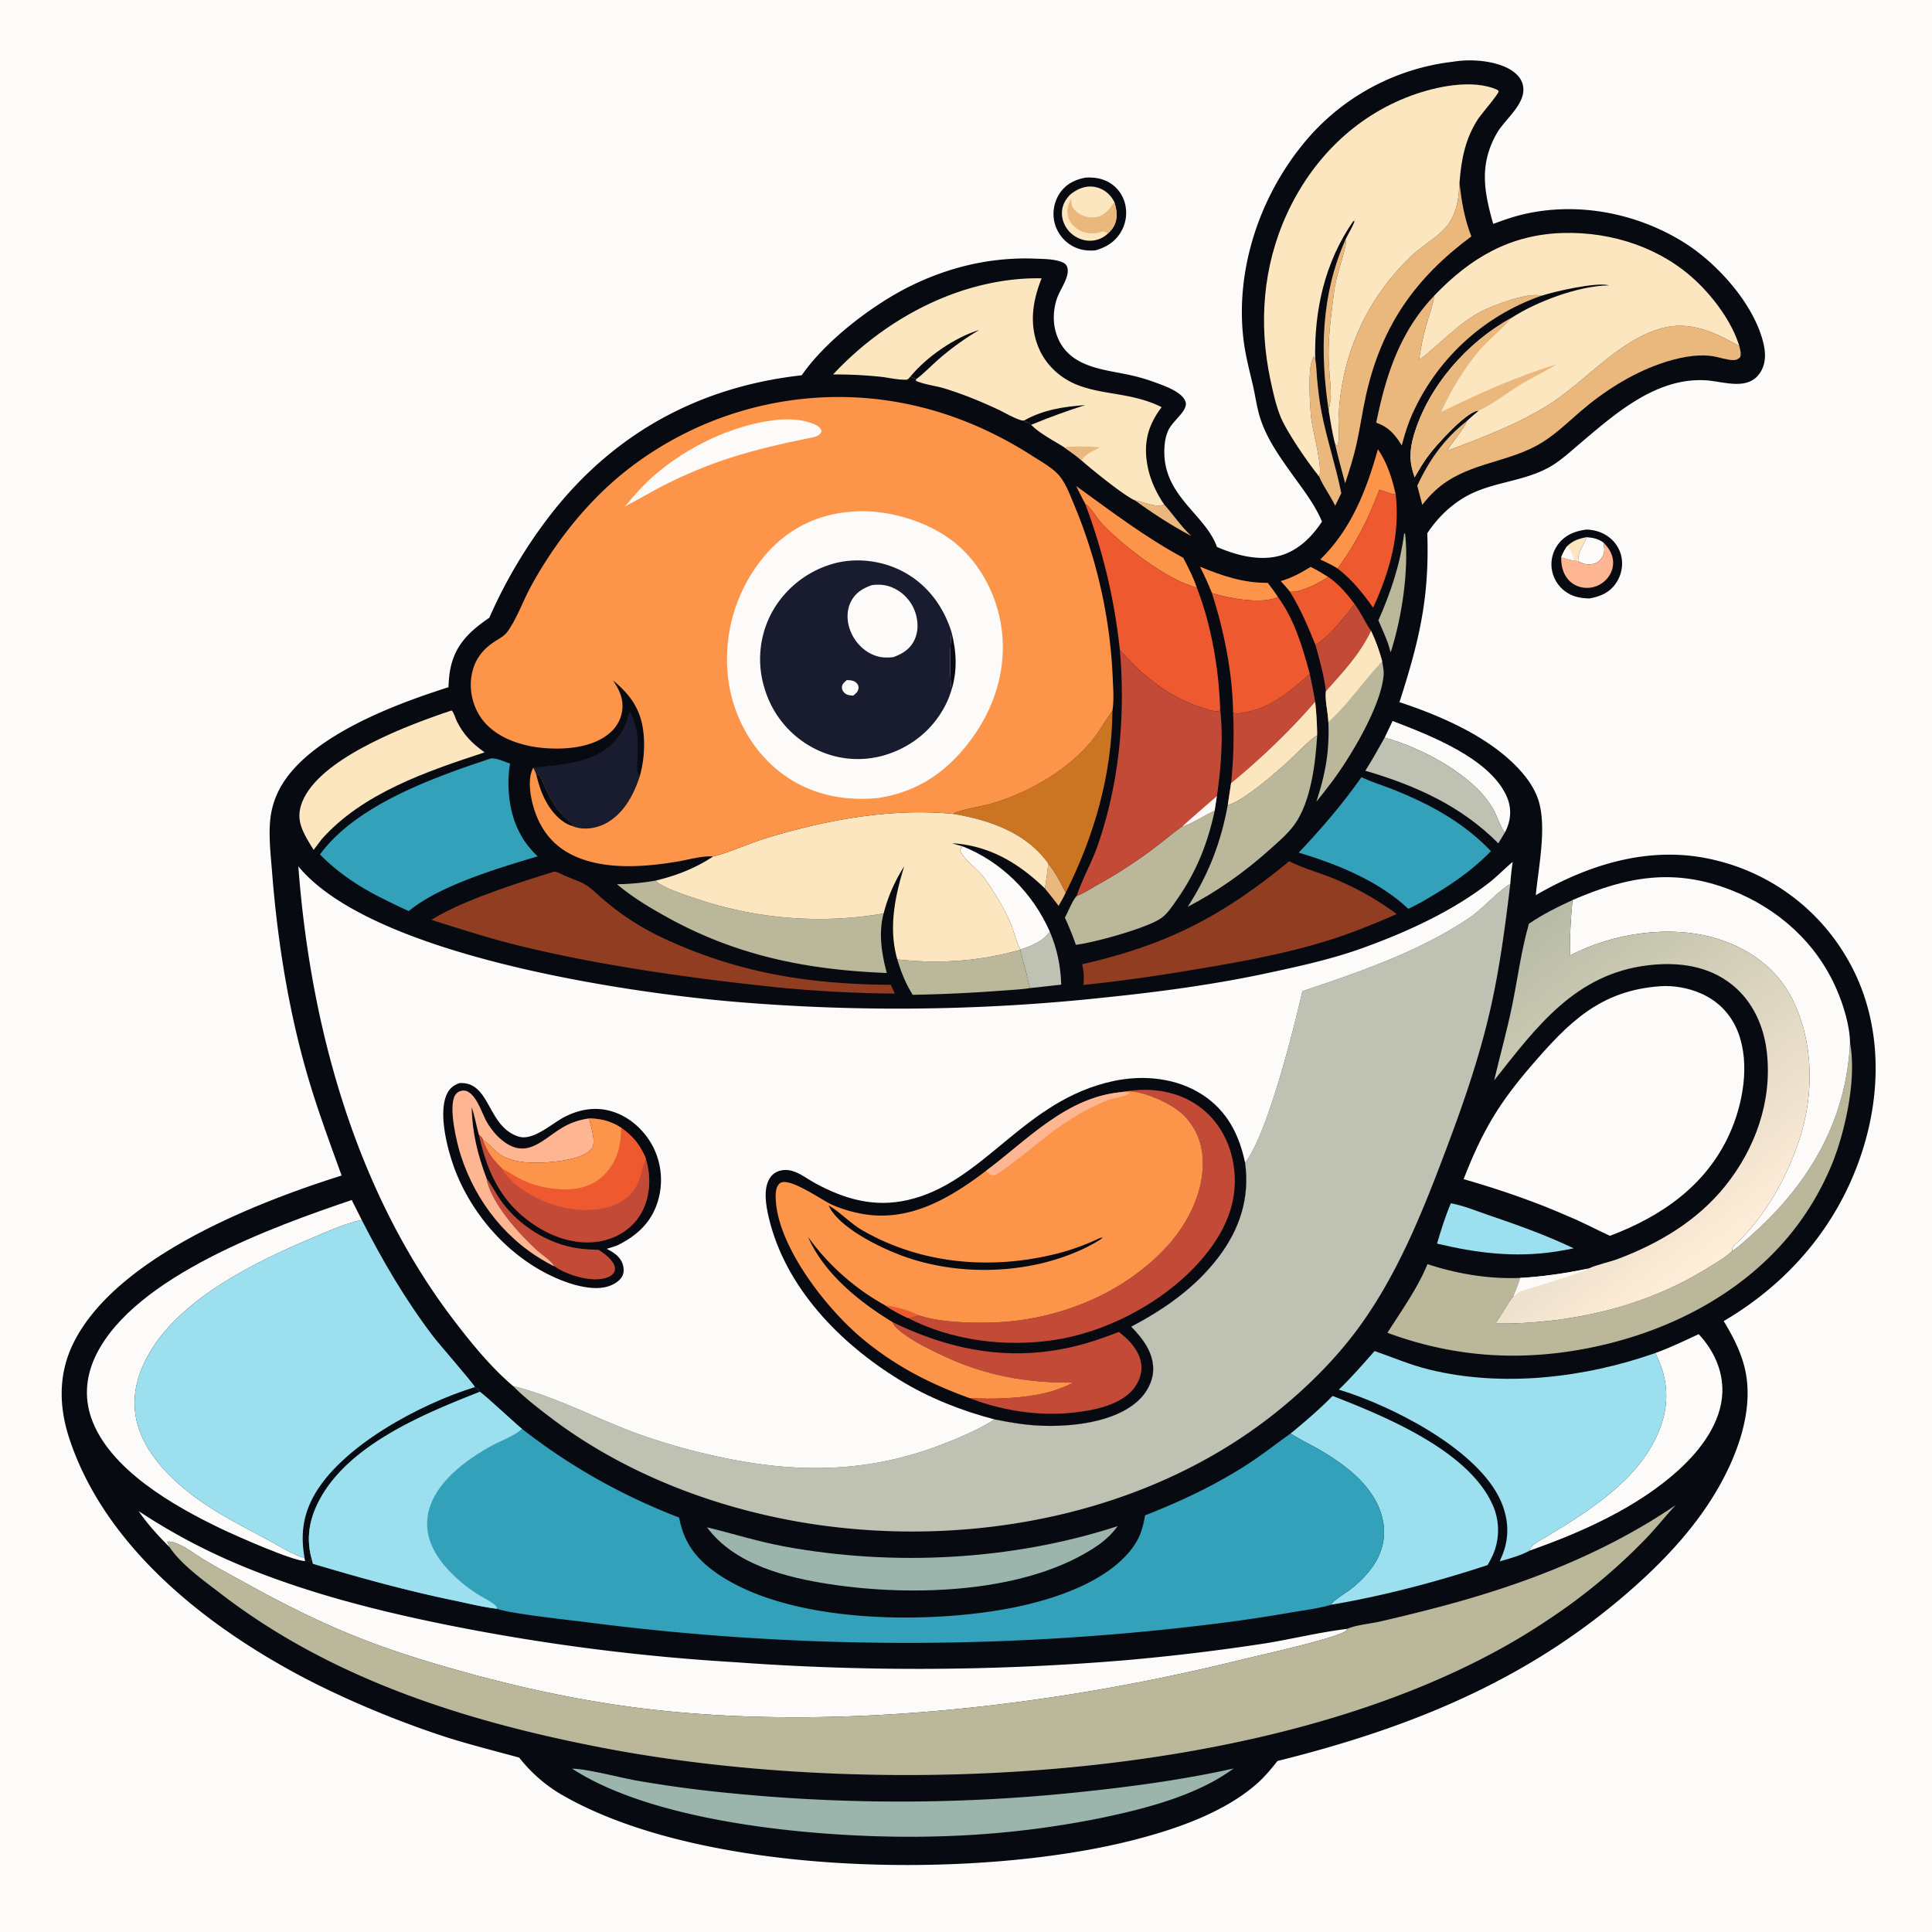 <svg version="1.1" xmlns="http://www.w3.org/2000/svg" style="display: block;" viewBox="0 0 2048 2048" width="1024" height="1024">
<defs>
	<linearGradient id="Gradient1" gradientUnits="userSpaceOnUse" x1="1580.03" y1="1011.44" x2="1823.01" y2="1333.26">
		<stop class="stop0" offset="0" stop-opacity="1" stop-color="rgb(183,187,165)"/>
		<stop class="stop1" offset="1" stop-opacity="1" stop-color="rgb(255,237,217)"/>
	</linearGradient>
</defs>
<path transform="translate(0,0)" fill="rgb(252,251,249)" d="M 0 0 L 2048 0 L 2048 2048 L 0 2048 L 0 0 z"/>
<path transform="translate(0,0)" fill="rgb(7,10,17)" d="M 1681.75 561.358 C 1689.66 561.614 1697.32 563.762 1703.89 568.22 C 1711.95 573.685 1717.47 581.995 1719.05 591.636 A 37.073 37.073 0 0 1 1712.49 618.943 C 1705.54 628.577 1696.1 632.319 1684.88 634.405 C 1675.75 634.154 1667.59 632.732 1659.94 627.411 A 35.829 35.829 0 0 1 1644.99 603.497 A 35.393 35.393 0 0 1 1651.88 576.697 C 1659.55 566.718 1669.76 562.99 1681.75 561.358 z"/>
<path transform="translate(0,0)" fill="rgb(252,230,191)" d="M 1661.32 578.887 C 1667.34 573.003 1673.83 570.9 1681.87 569.448 C 1678.62 579.54 1672.99 582.832 1672.86 594.802 L 1668.92 594.517 C 1664.17 593.437 1659.56 592.153 1654.91 590.75 C 1656.7 586.397 1658.55 582.704 1661.32 578.887 z"/>
<path transform="translate(0,0)" fill="rgb(252,251,249)" d="M 1661.32 578.887 C 1665.5 582.99 1667.02 589.091 1668.92 594.517 C 1664.17 593.437 1659.56 592.153 1654.91 590.75 C 1656.7 586.397 1658.55 582.704 1661.32 578.887 z"/>
<path transform="translate(0,0)" fill="rgb(252,251,249)" d="M 1681.87 569.448 C 1688.93 570.051 1693.65 570.949 1699.67 575.003 C 1700.77 581.268 1701.66 585.743 1697.9 591.379 C 1695.37 595.171 1691.87 597.43 1687.36 598.069 C 1681.81 598.853 1677.55 597.634 1672.86 594.802 C 1672.99 582.832 1678.62 579.54 1681.87 569.448 z"/>
<path transform="translate(0,0)" fill="rgb(254,181,145)" d="M 1699.67 575.003 C 1705.7 581.14 1710.19 588.262 1709.97 597.176 C 1709.78 604.636 1706.15 611.54 1700.54 616.367 A 27.966 27.966 0 0 1 1679.15 623.002 C 1672.12 622.223 1665.66 618.758 1661.37 613.115 C 1656.3 606.448 1654.87 598.922 1654.91 590.75 C 1659.56 592.153 1664.17 593.437 1668.92 594.517 L 1672.86 594.802 C 1677.55 597.634 1681.81 598.853 1687.36 598.069 C 1691.87 597.43 1695.37 595.171 1697.9 591.379 C 1701.66 585.743 1700.77 581.268 1699.67 575.003 z"/>
<path transform="translate(0,0)" fill="rgb(7,10,17)" d="M 1150.84 188.248 C 1158.94 187.864 1166.79 188.769 1174.1 192.535 A 36.111 36.111 0 0 1 1192.15 214.332 A 39.808 39.808 0 0 1 1188.68 245.095 C 1182.53 256.049 1173.17 261.879 1161.44 265.338 C 1152.47 266.266 1143.74 264.866 1135.88 260.259 A 39.228 39.228 0 0 1 1117.77 235.627 A 39.493 39.493 0 0 1 1123.12 205.225 C 1129.71 195.203 1139.39 190.366 1150.84 188.248 z"/>
<path transform="translate(0,0)" fill="rgb(252,230,191)" d="M 1134.66 206.09 C 1141.7 200.592 1149.52 196.893 1158.67 197.9 C 1166.58 198.77 1173.54 202.908 1178.26 209.263 C 1179.39 210.782 1180.3 212.361 1181.2 214.02 C 1183.8 222.356 1185.2 230.814 1181.12 239.001 C 1179.45 242.355 1177.2 244.979 1174.45 247.485 A 27.084 27.084 0 0 1 1156.98 255.143 C 1149.05 255.598 1141.11 252.529 1135.27 247.197 C 1129.48 241.91 1125.84 234.454 1125.7 226.573 C 1125.54 218.262 1129 211.88 1134.66 206.09 z"/>
<path transform="translate(0,0)" fill="rgb(234,184,125)" d="M 1168.7 245.42 C 1167.52 245.814 1166.34 246.195 1165.13 246.488 C 1157.12 248.429 1149 247.398 1142.09 242.811 C 1136.93 239.377 1132.85 234.078 1131.78 227.877 C 1130.77 222.012 1132.37 215.554 1135.71 210.704 C 1135.68 216.641 1135.64 218.929 1139.92 223.254 C 1144.52 227.902 1152.17 230.906 1158.75 230.46 C 1160.94 230.311 1163.15 229.83 1165.3 229.383 C 1172.95 225.871 1176.73 220.791 1181.2 214.02 C 1183.8 222.356 1185.2 230.814 1181.12 239.001 C 1179.45 242.355 1177.2 244.979 1174.45 247.485 C 1172.4 246.113 1171.14 245.723 1168.7 245.42 z"/>
<path transform="translate(0,0)" fill="rgb(7,10,17)" d="M 1540.64 65.39 C 1558.33 62.392 1582.42 64.038 1598.58 72.441 C 1605.4 75.984 1611.75 81.316 1613.97 88.944 C 1619.77 108.839 1595.33 125.839 1586.43 141.737 C 1567.91 174.818 1573.13 202.87 1582.84 237.358 C 1593.52 233.418 1604.12 229.652 1615.23 227.079 C 1672.88 213.731 1735.25 225.883 1785.13 257.049 C 1820.75 279.309 1860.27 323.268 1869.61 365.199 C 1871.93 375.644 1871.68 386.407 1865.49 395.532 C 1852.77 414.267 1827.45 404.565 1809.12 403.186 A 105.058 105.058 0 0 0 1780.8 405.172 C 1740.04 413.644 1705.67 444.084 1674.8 470.146 C 1664.87 478.528 1654.89 487.944 1643.63 494.489 C 1614.39 511.484 1579.26 510.443 1550.5 528.31 C 1535.23 537.796 1522.83 550.316 1512.99 565.3 C 1515.37 634.221 1504.25 679.628 1483.51 744.32 C 1529.42 759.483 1584.11 783.292 1615.3 821.159 C 1622.3 829.659 1628.26 839.405 1631.33 850.051 C 1639.47 878.3 1630.89 919.341 1627.99 948.922 C 1686.14 915.189 1752.33 895.175 1819.42 912.118 A 220.189 220.189 0 0 1 1957.58 1015.17 C 1991.35 1072.34 1995.41 1141.34 1978.65 1204.69 C 1956.4 1288.83 1901.77 1356.74 1827.17 1400.4 C 1836.59 1415.96 1844.97 1431.85 1849.35 1449.61 C 1860.4 1494.42 1840.94 1544.97 1818.02 1583 C 1793.95 1622.94 1761.07 1657.31 1726.02 1687.76 C 1616.8 1782.63 1493.08 1832.14 1354.19 1866.72 C 1347.28 1875.46 1340.24 1883.96 1331.8 1891.3 C 1296.74 1921.79 1246.33 1939.05 1201.81 1950.46 C 1035.3 1993.15 742.61 1989.51 593.042 1901.08 C 576.18 1890.74 562.656 1878.53 550.308 1863.12 C 524.585 1856.06 498.803 1849.61 473.345 1841.56 A 1029.38 1029.38 0 0 1 336.438 1785.78 C 228.04 1731.42 112.851 1644.67 73.451 1524.77 C 62.01 1489.95 61.807 1454.79 78.856 1421.68 C 125.085 1331.9 271.647 1274.58 362.154 1246.13 C 351.783 1217.47 341.306 1189.09 332.053 1160.03 C 307.973 1084.41 294.671 1003.94 288.444 924.915 C 287.018 906.827 284.635 886.683 286.515 868.605 A 88.351 88.351 0 0 1 296.163 836.649 C 325.449 781.086 418.149 746.675 475.398 728.48 C 475.667 722.258 476.073 716.075 477.216 709.943 C 482.08 683.844 497.674 669.165 518.698 654.858 A 518.513 518.513 0 0 1 586.86 541.429 C 654.056 457.268 743.362 409.674 849.864 397.809 C 875.29 360.927 925.512 322.649 965.432 303.046 C 1007.05 282.607 1051.69 272.281 1098.07 274.193 C 1106.76 274.552 1117 274.538 1125.23 277.617 C 1128.06 278.675 1130.24 280.088 1131.26 283.098 C 1134.5 292.615 1124.17 306.134 1120.89 315.092 C 1115.58 329.604 1115.58 346.433 1122.37 360.47 C 1136.19 389.01 1168.43 391.408 1195.85 397.151 A 203.041 203.041 0 0 1 1225.24 405.644 C 1234.56 409.069 1253.02 415.393 1256.66 425.668 C 1259.97 435.045 1243.35 445.534 1238.45 456.176 C 1235.01 463.649 1234.12 472.107 1234.23 480.267 C 1234.87 526.765 1278.21 546.098 1290.01 579.789 C 1309.1 588.05 1331.6 594.267 1352.49 590.071 C 1373.91 585.77 1389.69 570.538 1401.38 552.928 C 1393.43 533.786 1379.58 516.712 1367.66 499.866 C 1353.93 480.457 1340.43 461.186 1334.31 437.857 C 1331.72 428.01 1330.34 417.873 1328.01 407.96 C 1324.17 391.591 1319.95 375.573 1318.03 358.813 C 1309.68 286.21 1334.66 210.657 1380.19 154.097 A 240.454 240.454 0 0 1 1540.64 65.39 z"/>
<path transform="translate(0,0)" fill="rgb(234,184,125)" d="M 1203.1 530.45 C 1212 531.649 1225.78 538.842 1234.05 534.722 C 1244.01 545.792 1251.74 557.865 1262.81 568.139 C 1242.24 557.333 1221.91 544.124 1203.1 530.45 z"/>
<path transform="translate(0,0)" fill="rgb(234,184,125)" d="M 1111.21 915.396 C 1118.89 924.934 1124.34 935.29 1129.69 946.255 C 1127.51 951.082 1124.74 955.659 1122.15 960.274 C 1117.54 953.967 1112.6 947.932 1107.69 941.863 C 1109 933.052 1110.33 924.263 1111.21 915.396 z"/>
<path transform="translate(0,0)" fill="rgb(252,148,73)" d="M 1389.37 600.918 C 1395.78 604.141 1401.83 607.676 1407.89 611.521 C 1399.11 617.809 1377.99 628.606 1367.37 627.245 C 1364.35 623.285 1360.96 619.669 1357.6 615.994 C 1369.22 612.607 1379.1 607.234 1389.37 600.918 z"/>
<path transform="translate(0,0)" fill="rgb(234,184,125)" d="M 1426.3 253.891 C 1426.68 255.771 1426.95 257.34 1426.56 259.248 C 1423.08 276.391 1416.23 292.059 1414.08 309.784 C 1411.42 331.616 1408.16 354.382 1408.33 376.363 C 1408.45 391.103 1410.67 405.753 1410.77 420.465 C 1410.8 426.015 1408.57 431.182 1408.61 436.298 C 1399.06 373.777 1400.29 312.62 1426.3 253.891 z"/>
<path transform="translate(0,0)" fill="rgb(186,183,155)" d="M 1488.54 564.902 L 1489.59 566.491 C 1493.55 605.205 1486.02 654.631 1474.2 691.578 L 1471.31 681.897 C 1468.29 673.688 1464.58 665.665 1461.15 657.618 C 1474.54 627.322 1484.3 597.995 1488.54 564.902 z"/>
<path transform="translate(0,0)" fill="rgb(252,148,73)" d="M 1272.05 600.706 C 1295.57 610.403 1318.09 618.055 1343.9 617.833 C 1347.66 622.794 1351.39 627.715 1354.75 632.961 C 1337.44 640.892 1302.36 634.254 1284.7 628.684 C 1280.92 619.088 1276.63 609.934 1272.05 600.706 z"/>
<path transform="translate(0,0)" fill="rgb(191,193,179)" d="M 1112.85 987.571 C 1120.72 1006.28 1124.24 1023.49 1124.96 1043.77 L 1091.96 1047.42 C 1088.63 1033.81 1085.09 1020.36 1081.34 1006.86 L 1081.72 1006.43 C 1093.43 1002.72 1105.45 997.888 1112.85 987.571 z"/>
<path transform="translate(0,0)" fill="rgb(234,184,125)" d="M 1398.35 505.171 C 1402.58 496.987 1391.37 456.073 1390.01 444.014 C 1388.62 431.711 1385.62 386.698 1392.6 377.904 C 1393.39 378.978 1393.02 379.794 1392.95 381.09 L 1394.17 380.924 C 1395.58 387.487 1395.52 394.466 1396.13 401.154 C 1397.21 413.03 1398.56 424.868 1400.82 436.583 C 1406.45 465.679 1416.07 493.836 1421.83 522.807 L 1415.35 536.047 C 1410.35 525.635 1402.7 515.583 1398.35 505.171 z"/>
<path transform="translate(0,0)" fill="rgb(252,148,73)" d="M 1399.52 593.102 C 1432.33 561.13 1448.6 519.42 1460.65 476.152 C 1470.56 490.756 1475.73 507.133 1479.53 524.213 C 1473.51 523.359 1467.87 521.076 1462.16 519.064 C 1450.93 549.629 1437.17 576.335 1417.99 602.677 C 1412.07 598.904 1405.9 596.022 1399.52 593.102 z"/>
<path transform="translate(0,0)" fill="rgb(238,89,47)" d="M 1407.89 611.521 C 1419.35 619.374 1427.57 629.189 1435.9 640.208 C 1424.67 654.903 1410.29 674.058 1394.45 683.629 C 1386.41 663.875 1378.69 645.492 1367.37 627.245 C 1377.99 628.606 1399.11 617.809 1407.89 611.521 z"/>
<path transform="translate(0,0)" fill="rgb(194,74,55)" d="M 1435.9 640.208 C 1442.69 649.354 1447.01 659.602 1453.38 668.79 C 1441.54 693.687 1423.7 712.523 1405.51 732.83 C 1403.58 716.066 1398.83 699.879 1394.45 683.629 C 1410.29 674.058 1424.67 654.903 1435.9 640.208 z"/>
<path transform="translate(0,0)" fill="rgb(252,148,73)" d="M 1140.78 515.191 C 1178.16 542.168 1213.58 569.306 1254.31 591.282 C 1259.57 601.583 1265.05 611.85 1268.65 622.878 C 1237.42 615.074 1189.93 578.356 1167.79 554.722 C 1161.88 548.411 1157.42 538.843 1150.35 534.017 C 1146.96 527.839 1143.89 521.509 1140.78 515.191 z"/>
<path transform="translate(0,0)" fill="rgb(252,251,249)" d="M 1020.38 897.115 C 1061.94 913.67 1094.76 946.687 1112.85 987.571 C 1105.45 997.888 1093.43 1002.72 1081.72 1006.43 C 1077.65 999.622 1075.59 989.866 1072.73 982.33 C 1068.62 971.502 1062.89 960.979 1056.81 951.14 C 1052.04 943.421 1046.8 934.466 1040.89 927.612 C 1033.66 919.238 1023.45 912.258 1018.05 902.556 C 1017.9 899.507 1018.4 899.514 1020.38 897.115 z"/>
<path transform="translate(0,0)" fill="rgb(252,251,249)" d="M 1476.21 764.269 C 1515.33 779.319 1578.69 803.452 1596.98 843.819 C 1601.94 854.75 1602.1 866.261 1597.63 877.382 C 1596.91 879.178 1596.03 880.911 1595.13 882.623 C 1589.91 875.553 1587.28 865.433 1582.85 857.657 C 1562.17 821.294 1506.92 792.695 1467.81 781.851 L 1476.21 764.269 z"/>
<path transform="translate(0,0)" fill="rgb(238,89,47)" d="M 1462.16 519.064 C 1467.87 521.076 1473.51 523.359 1479.53 524.213 C 1484.34 566.761 1473.12 605.729 1455.6 644.174 C 1444.52 628.653 1433.23 614.426 1417.99 602.677 C 1437.17 576.335 1450.93 549.629 1462.16 519.064 z"/>
<path transform="translate(0,0)" fill="rgb(156,223,238)" d="M 1537.96 1275.55 C 1550.66 1277.74 1563.88 1283.25 1576.07 1287.41 C 1607.21 1298.04 1638.47 1309.05 1668.17 1323.28 C 1661.96 1324.68 1655.64 1325.63 1649.37 1326.7 C 1606.12 1333.38 1565.47 1328.33 1523.31 1318.28 C 1527.59 1303.77 1532.02 1289.49 1537.96 1275.55 z"/>
<path transform="translate(0,0)" fill="rgb(186,183,155)" d="M 951.154 1016.96 C 995.478 1022 1038.36 1018.99 1081.34 1006.86 C 1085.09 1020.36 1088.63 1033.81 1091.96 1047.42 C 1081.72 1049.02 1070.89 1049.42 1060.52 1050.24 A 1661.73 1661.73 0 0 1 967.502 1054.55 C 959.99 1042.5 955.219 1030.55 951.154 1016.96 z"/>
<path transform="translate(0,0)" fill="rgb(191,193,179)" d="M 1467.81 781.851 C 1506.92 792.695 1562.17 821.294 1582.85 857.657 C 1587.28 865.433 1589.91 875.553 1595.13 882.623 L 1588.27 893.968 C 1548.77 854.126 1500.26 832.551 1447.31 817.008 C 1454.58 805.532 1461.17 793.699 1467.81 781.851 z"/>
<path transform="translate(0,0)" fill="rgb(186,183,155)" d="M 1405.51 732.83 C 1423.7 712.523 1441.54 693.687 1453.38 668.79 C 1458.37 679.287 1462.14 689.832 1465.17 701.045 C 1465.9 705.76 1467.1 711.083 1466.69 715.844 C 1463.91 748.09 1433.15 799.731 1413.93 825.991 A 647.279 647.279 0 0 1 1395.32 849.91 C 1404.95 820.956 1409.46 796.106 1408.1 765.386 C 1407.76 754.863 1404.43 743.125 1405.51 732.83 z"/>
<path transform="translate(0,0)" fill="rgb(252,230,191)" d="M 1405.51 732.83 C 1423.7 712.523 1441.54 693.687 1453.38 668.79 C 1458.37 679.287 1462.14 689.832 1465.17 701.045 C 1445.54 721.614 1429.2 746.41 1408.1 765.386 C 1407.76 754.863 1404.43 743.125 1405.51 732.83 z"/>
<path transform="translate(0,0)" fill="rgb(234,184,125)" d="M 1504.23 381.685 C 1527.23 364.622 1545.22 342.775 1571.25 329.563 C 1583.56 323.312 1620.87 309.242 1633.95 313.553 A 234.128 234.128 0 0 0 1499.04 434.743 C 1493.29 446.816 1489.26 459.308 1485.97 472.24 C 1478.7 460.663 1472.23 452.751 1458.86 448.102 C 1469.09 397.615 1483.89 351.639 1520.42 313.35 C 1519 323.685 1514.87 334.234 1512 344.299 C 1508.47 356.675 1506.02 368.951 1504.23 381.685 z"/>
<path transform="translate(0,0)" fill="rgb(24,28,46)" d="M 667.193 754.252 C 682.826 778.481 672.417 812.724 676.424 819.879 C 676.904 820.735 677.748 821.327 678.41 822.051 C 672.168 841.943 661.294 862.582 642.199 872.791 C 632.414 878.022 619.461 880.094 608.787 876.397 C 608.08 876.152 607.369 875.911 606.686 875.605 C 607.157 874.738 606.914 875.347 606.884 873.648 C 594.001 863.075 586.201 853.101 579.358 837.959 C 577.128 833.024 575.25 827.558 572.445 822.957 C 571.147 820.827 570.726 821.296 568.425 820.743 C 567.527 818.322 566.442 816.052 565.305 813.739 C 596.84 809.988 632.866 809.568 654.516 782.181 C 661.124 773.823 664.841 764.601 667.193 754.252 z"/>
<path transform="translate(0,0)" fill="rgb(194,74,55)" d="M 1388.46 714.473 C 1390.42 724.265 1392.54 734.054 1394.12 743.916 A 350.412 350.412 0 0 1 1396.25 779.309 C 1385.41 786.846 1375.85 797.565 1366.1 806.517 C 1353.4 818.18 1316.88 850.204 1301.47 853.273 L 1304.97 830.217 C 1307.65 805.052 1308.22 780.327 1307.14 755.059 C 1308.13 755.659 1308.19 755.785 1309.5 756.075 C 1312.5 756.737 1317.46 755.532 1320.54 754.977 C 1347.71 750.092 1368.42 731.982 1388.46 714.473 z"/>
<path transform="translate(0,0)" fill="rgb(252,230,191)" d="M 1394.12 743.916 A 350.412 350.412 0 0 1 1396.25 779.309 C 1385.41 786.846 1375.85 797.565 1366.1 806.517 C 1353.4 818.18 1316.88 850.204 1301.47 853.273 L 1304.97 830.217 C 1335.25 805.671 1368.87 773.388 1394.12 743.916 z"/>
<path transform="translate(0,0)" fill="rgb(234,184,125)" d="M 1547.15 193.432 C 1549.08 212.979 1552.5 232.189 1559.69 250.582 C 1500.16 294.85 1464.73 345.072 1448.18 418.305 C 1444.27 435.584 1441.86 453.168 1438.05 470.456 C 1434.92 484.61 1430.49 498.513 1425.93 512.258 C 1422.12 498.062 1418.17 483.882 1414.95 469.541 L 1417.1 472.542 L 1418.1 471.653 C 1420.4 463.34 1418.54 451.711 1418.92 442.884 C 1421.74 376.907 1447.69 318.111 1495.22 272.19 C 1505.45 262.312 1517.94 255.123 1528.33 245.475 C 1543.37 231.495 1546.42 212.957 1547.15 193.432 z"/>
<path transform="translate(0,0)" fill="rgb(186,183,155)" d="M 1301.47 853.273 C 1316.88 850.204 1353.4 818.18 1366.1 806.517 C 1375.85 797.565 1385.41 786.846 1396.25 779.309 C 1394.59 808.568 1389.65 850.266 1371.96 874.416 C 1364.52 884.575 1353.85 893.476 1344.48 901.86 C 1319.1 924.568 1289.3 945.619 1259.03 961.215 C 1280.92 927.458 1294.37 892.874 1301.47 853.273 z"/>
<path transform="translate(0,0)" fill="rgb(238,89,47)" d="M 1284.7 628.684 C 1302.36 634.254 1337.44 640.892 1354.75 632.961 C 1372.28 656.776 1380.84 686.249 1388.46 714.473 C 1368.42 731.982 1347.71 750.092 1320.54 754.977 C 1317.46 755.532 1312.5 756.737 1309.5 756.075 C 1308.19 755.785 1308.13 755.659 1307.14 755.059 C 1306.5 712.979 1297.49 668.676 1284.7 628.684 z"/>
<path transform="translate(0,0)" fill="rgb(186,183,155)" d="M 1253.44 875.892 C 1260.56 874.837 1278.77 862.987 1287.58 859.507 C 1280.09 894.632 1267.99 924.574 1247.27 954.105 C 1242.5 960.913 1236.93 969.47 1229.8 974.023 C 1213.55 984.396 1160.47 999.091 1140.47 1001.55 C 1137.03 991.696 1133.21 982.223 1128.81 972.758 C 1132.17 966.688 1136.97 954.344 1141.24 949.843 C 1148.74 946.949 1156.2 942.033 1163.23 938.052 A 509.315 509.315 0 0 0 1223.22 899.116 C 1233.41 891.555 1243.05 883.149 1253.44 875.892 z"/>
<path transform="translate(0,0)" fill="rgb(203,117,34)" d="M 1010.03 862.71 C 1017.12 858.493 1042.68 854.373 1052.79 851.317 C 1091.39 839.651 1132.48 816.038 1158.04 784.343 C 1165.85 774.659 1171.8 763.547 1179.21 753.547 C 1178.68 821.233 1159.98 886.1 1129.69 946.255 C 1124.34 935.29 1118.89 924.934 1111.21 915.396 C 1111.05 915.171 1110.89 914.943 1110.73 914.719 C 1086.96 882.115 1048.14 869.094 1010.03 862.71 z"/>
<path transform="translate(0,0)" fill="rgb(252,230,191)" d="M 478.714 753.131 C 481.278 755.432 482.61 761.178 484.205 764.425 C 491.291 778.853 500.72 788.338 513.738 797.522 C 453.183 817.427 384.221 840.665 340.813 889.831 L 332.465 900.924 C 327.65 893.202 322.315 884.782 319.336 876.167 C 315.654 865.515 317.35 855.704 322.325 845.759 C 344.395 801.638 433.032 768.27 478.714 753.131 z"/>
<path transform="translate(0,0)" fill="rgb(252,251,249)" d="M 1800.66 1414.24 C 1816.46 1431.14 1826.57 1452.7 1825.76 1476.13 C 1824.64 1508.1 1802.8 1536.85 1780.13 1557.61 C 1736.47 1597.6 1677.08 1624.17 1621.7 1643.62 C 1621.99 1637.55 1635.18 1631.43 1640.19 1628.4 C 1687.73 1599.69 1743.08 1564.79 1761.4 1509.15 C 1770.02 1482.96 1767.01 1458.6 1754.73 1434.26 C 1770.45 1428.58 1785.54 1421.37 1800.66 1414.24 z"/>
<path transform="translate(0,0)" fill="rgb(234,184,125)" d="M 1534.15 477.856 C 1570.38 464.266 1609.24 449.611 1642 428.823 C 1681.68 403.636 1715.45 360.673 1761.76 347.915 C 1791.6 339.692 1818.39 352.392 1843.78 366.935 C 1844.65 370.855 1846.05 374.706 1844.66 378.613 C 1842.38 380.831 1840.7 381.715 1837.44 381.706 C 1830.49 381.688 1822.94 378.799 1816.02 377.672 C 1798.02 374.738 1777.04 379.58 1760.05 385.518 C 1728.79 396.44 1699.53 415.219 1674.6 436.791 C 1660.1 449.336 1646.08 463.108 1629.09 472.306 C 1593.76 491.437 1552.82 491.188 1521.41 519.998 C 1516.37 524.614 1511.9 529.783 1507.68 535.139 L 1502.36 514.855 C 1514.83 487.884 1531.26 464.598 1554.98 446.299 C 1550.91 456.408 1539.99 467.458 1534.15 477.856 z"/>
<path transform="translate(0,0)" fill="rgb(186,183,155)" d="M 654.041 937.315 C 668.112 937.123 681.488 935.84 695.322 933.407 C 698.867 940.346 735.311 951.785 744.155 954.653 A 405.417 405.417 0 0 0 936.653 968.319 C 931.12 989.222 934.563 1010.93 940.046 1031.39 C 856.144 1028.17 781.342 1013.34 707.297 972.383 C 688.89 962.2 670.118 950.936 654.041 937.315 z"/>
<path transform="translate(0,0)" fill="rgb(155,181,173)" d="M 749.461 1619.02 C 777.373 1625.79 804.115 1634.32 832.484 1639.51 C 947.457 1660.54 1073.49 1654.09 1184.8 1617.74 C 1179.04 1625.69 1173.01 1631.34 1165.14 1637.2 C 1090.6 1689.37 967.355 1692.66 880.029 1679.36 C 833.594 1672.28 778.562 1658.57 749.461 1619.02 z"/>
<path transform="translate(0,0)" fill="rgb(238,89,47)" d="M 1150.35 534.017 C 1157.42 538.843 1161.88 548.411 1167.79 554.722 C 1189.93 578.356 1237.42 615.074 1268.65 622.878 C 1284.1 662.189 1292.22 710.083 1293.41 752.182 L 1291.97 753.937 C 1291.47 753.961 1290.97 753.998 1290.47 754.01 C 1285 754.143 1277.66 751.252 1272.45 749.567 C 1246.38 741.137 1222.93 725.092 1203.32 706.189 C 1198.16 701.219 1193.73 695.625 1188.61 690.673 L 1187.15 689.274 C 1181.38 635.403 1169.36 584.738 1150.35 534.017 z"/>
<path transform="translate(0,0)" fill="rgb(50,161,185)" d="M 1443.2 823.8 C 1453.92 829.026 1466.18 832.635 1477.32 837.102 C 1515.91 852.582 1551.47 871.798 1580.46 902.221 C 1558.34 925.051 1533.74 940.875 1506.39 956.506 C 1501.97 958.942 1497.42 961.138 1492.89 963.374 C 1461.23 933.714 1417.79 916.185 1376.69 903.816 C 1400.7 878.521 1423.14 852.39 1443.2 823.8 z"/>
<path transform="translate(0,0)" fill="rgb(145,61,33)" d="M 1366.56 912.952 C 1380.72 920.009 1397.25 924.726 1412.07 930.579 A 312.061 312.061 0 0 1 1480.61 968.945 C 1456.73 979.382 1432.11 989.417 1407.2 997.144 C 1355.16 1013.29 1299.89 1022.26 1246.21 1031.06 A 1724.3 1724.3 0 0 1 1148.45 1044.1 C 1149.22 1036.35 1148.95 1029.66 1147.09 1022.12 C 1236.93 1001.78 1295.86 971.137 1366.56 912.952 z"/>
<path transform="translate(0,0)" fill="rgb(145,61,33)" d="M 587.19 924.029 C 590.615 923.769 595.44 926.811 598.654 928.252 C 605.522 931.33 613.359 933.699 619.876 937.38 C 626.612 941.185 633.032 947.998 639.039 953.055 C 647.354 960.056 655.849 966.712 664.851 972.823 A 282.709 282.709 0 0 0 704.578 995.142 C 783.988 1031.82 857.643 1043.24 944.324 1043.97 L 948.592 1053.23 A 1395.65 1395.65 0 0 1 824.858 1046.73 C 734.841 1037.35 634.719 1023.5 547.16 1001.67 C 516.867 994.113 487.107 984.448 457.325 975.123 C 490.109 954.402 549.414 935.83 587.19 924.029 z"/>
<path transform="translate(0,0)" fill="rgb(252,251,249)" d="M 372.856 1272.05 L 383.461 1293.18 C 364.855 1297.26 346.754 1305.56 329.258 1312.95 C 271.011 1337.55 196.093 1374.43 161.392 1429.24 C 146.743 1452.38 138.515 1478.44 144.73 1505.78 C 154.159 1547.25 193.582 1580.1 228.066 1601.42 C 246.138 1612.59 264.766 1622.05 283.495 1632.04 C 295.802 1638.6 309.471 1647.81 322.866 1651.61 L 323.535 1654.77 C 310.306 1654.8 249.461 1627.73 234.234 1620.43 C 184.419 1596.57 115.623 1557.54 96.712 1503 C 88.84 1480.3 91.443 1457.23 102.052 1435.85 C 143.334 1352.63 290.322 1300.06 372.856 1272.05 z"/>
<path transform="translate(0,0)" fill="rgb(194,74,55)" d="M 1187.15 689.274 L 1188.61 690.673 C 1193.73 695.625 1198.16 701.219 1203.32 706.189 C 1222.93 725.092 1246.38 741.137 1272.45 749.567 C 1277.66 751.252 1285 754.143 1290.47 754.01 C 1290.97 753.998 1291.47 753.961 1291.97 753.937 L 1293.41 752.182 C 1296.95 780.635 1294.2 815.582 1289.95 843.969 L 1287.58 859.507 C 1278.77 862.987 1260.56 874.837 1253.44 875.892 C 1243.05 883.149 1233.41 891.555 1223.22 899.116 A 509.315 509.315 0 0 1 1163.23 938.052 C 1156.2 942.033 1148.74 946.949 1141.24 949.843 C 1147.24 931.748 1157.15 914.681 1163.47 896.537 C 1186.62 830.149 1193.04 759.092 1187.15 689.274 z"/>
<path transform="translate(0,0)" fill="rgb(252,251,249)" d="M 1289.95 843.969 L 1287.58 859.507 C 1278.77 862.987 1260.56 874.837 1253.44 875.892 A 2304.05 2304.05 0 0 1 1289.95 843.969 z"/>
<path transform="translate(0,0)" fill="rgb(155,181,173)" d="M 606.519 1874.89 C 620.902 1874.8 657.623 1884.37 673.969 1887.35 A 1294.89 1294.89 0 0 0 772.296 1900.65 A 1818.25 1818.25 0 0 0 1155.49 1898.51 C 1206.67 1892.97 1257.56 1885.85 1307.83 1874.64 C 1300.45 1879.81 1293.06 1884.65 1285.1 1888.91 C 1249.93 1907.82 1208.14 1918.48 1169.32 1926.67 A 997.132 997.132 0 0 1 992.822 1946.66 C 884.053 1949.7 699.463 1935.44 606.519 1874.89 z"/>
<path transform="translate(0,0)" fill="rgb(50,161,185)" d="M 520.426 803.962 C 526.428 803.41 534.894 807.471 540.698 809.426 A 121.172 121.172 0 0 0 538.986 833 C 539.821 862.158 548.501 887.576 569.908 907.759 C 528.142 920.409 466.868 938.199 433.242 965.789 A 757.07 757.07 0 0 1 406.514 952.946 C 381.61 940.71 358.74 925.599 339.18 905.824 C 377.3 853.257 460.573 823.706 520.426 803.962 z"/>
<path transform="translate(0,0)" fill="rgb(156,223,238)" d="M 1412.64 1479.72 C 1468.35 1501.5 1556.83 1537.64 1582.36 1595.44 A 65.313 65.313 0 0 1 1583.08 1646.9 C 1581.38 1651.09 1579.11 1655.08 1576.96 1659.04 C 1524.7 1676.3 1465.6 1692.01 1411.19 1701.06 C 1411.87 1697.34 1428.05 1687.53 1431.65 1684.74 C 1440.94 1677.53 1450.02 1668.38 1456.51 1658.52 C 1466.06 1643.99 1469.38 1627.5 1465.64 1610.44 C 1458.32 1576.98 1427.49 1553.53 1399.54 1537.24 C 1389.15 1531.18 1378.22 1526.08 1368.09 1519.57 C 1383.66 1506.82 1398.52 1494.06 1412.64 1479.72 z"/>
<path transform="translate(0,0)" fill="rgb(186,183,155)" d="M 1961.11 1105.66 C 1968.22 1142.39 1956.57 1196.96 1942.86 1231.81 A 298.368 298.368 0 0 1 1913.58 1287.12 C 1860.72 1365.58 1772.78 1412.03 1681.36 1429.52 C 1609.07 1443.34 1539.76 1438.35 1470.75 1412.82 C 1485.41 1389.57 1502.81 1365.54 1513.18 1340.01 C 1544.61 1350.39 1578.26 1355.96 1611.43 1354.65 C 1609.73 1361.3 1607.23 1367.34 1604.49 1373.63 C 1598.44 1380.76 1591.64 1394.42 1585.06 1403 C 1661.12 1403.84 1740.63 1386.4 1805.98 1346.61 C 1816.15 1340.42 1827.59 1334.17 1836.33 1326.05 C 1844.65 1320.55 1852.58 1312.87 1859.98 1306.17 C 1919.09 1252.7 1957.13 1186.52 1961.11 1105.66 z"/>
<path transform="translate(0,0)" fill="rgb(252,251,249)" d="M 1666.95 954.119 C 1724.8 928.983 1775.05 919.85 1835.62 943.76 C 1885.16 963.312 1925.54 999.455 1946.89 1048.73 C 1954.17 1065.54 1960.91 1087.23 1961.11 1105.66 C 1957.13 1186.52 1919.09 1252.7 1859.98 1306.17 C 1852.58 1312.87 1844.65 1320.55 1836.33 1326.05 C 1834.87 1321.73 1841.75 1317.12 1844.61 1314.23 C 1874.02 1284.59 1895.01 1246.08 1907.87 1206.51 C 1923.42 1158.7 1922.41 1102.87 1899.22 1057.72 C 1883.03 1026.18 1853.92 1005.51 1820.51 995.156 C 1770.74 979.736 1709.66 989.056 1664.09 1012.95 C 1663.99 993.473 1664.93 973.492 1666.95 954.119 z"/>
<path transform="translate(0,0)" fill="rgb(252,230,191)" d="M 883.104 396.949 C 936.764 339.241 1013.56 297.418 1093.5 295.05 A 233.154 233.154 0 0 1 1104.15 295.044 C 1094.45 319.377 1090.69 344.302 1101.24 369.174 C 1108.74 386.84 1123.75 400.699 1141.5 407.805 C 1169.74 419.112 1200.59 416.065 1231.4 431.624 C 1218.03 449.14 1212.59 466.605 1215.59 488.708 C 1217.88 505.597 1224.53 520.704 1234.05 534.722 C 1225.78 538.842 1212 531.649 1203.1 530.45 C 1191.09 525.14 1157.42 497.738 1146.47 488.103 C 1140.85 482.913 1134.24 478.606 1128.04 474.13 C 1117.73 467.522 1101.18 459.016 1093.13 450.301 C 1090.65 448.028 1089.92 447.997 1086.73 447.337 L 1086 445.535 C 1085.79 445.617 1085.59 445.737 1085.36 445.779 C 1080.74 446.641 1063.46 436.603 1058.56 434.331 C 1039.69 425.572 1021.13 417.889 1001.23 411.778 C 991.523 408.799 979.815 407.74 970.748 403.57 L 971.181 401.932 L 965.053 399.172 C 963.551 400.763 962.767 402.458 960.499 402.511 C 951.523 402.72 941.552 400.224 932.549 399.293 A 455.225 455.225 0 0 0 883.104 396.949 z"/>
<path transform="translate(0,0)" fill="rgb(234,184,125)" d="M 1128.04 474.13 C 1140.97 472.656 1153.45 473.23 1166.4 474.151 C 1159.03 477.654 1150.99 480.926 1146.47 488.103 C 1140.85 482.913 1134.24 478.606 1128.04 474.13 z"/>
<path transform="translate(0,0)" fill="rgb(7,10,17)" d="M 1086 445.535 C 1106.14 434.347 1127.64 431.018 1150.39 429.404 C 1130.85 435.591 1112.07 442.494 1093.13 450.301 C 1090.65 448.028 1089.92 447.997 1086.73 447.337 L 1086 445.535 z"/>
<path transform="translate(0,0)" fill="rgb(7,10,17)" d="M 965.053 399.172 C 982.138 378.402 1012.09 357.605 1037.91 349.805 C 1022.51 359.005 1008.18 369.247 994.661 381.069 C 986.919 387.841 979.433 395.888 971.181 401.932 L 965.053 399.172 z"/>
<path transform="translate(0,0)" fill="rgb(156,223,238)" d="M 1457.11 1432.14 C 1476.54 1438.88 1494.82 1446.85 1514.95 1451.78 C 1592.77 1470.85 1679.83 1460.64 1754.73 1434.26 C 1767.01 1458.6 1770.02 1482.96 1761.4 1509.15 C 1743.08 1564.79 1687.73 1599.69 1640.19 1628.4 C 1635.18 1631.43 1621.99 1637.55 1621.7 1643.62 C 1612.32 1648.87 1600.13 1652.2 1589.79 1655.1 C 1591.51 1651.04 1593.29 1646.94 1594.63 1642.73 C 1600.75 1623.4 1597.63 1603.49 1588.31 1585.73 C 1561.11 1533.93 1474.72 1489.94 1419.23 1473.05 C 1432.64 1460.16 1444.82 1446.08 1457.11 1432.14 z"/>
<path transform="translate(0,0)" fill="rgb(252,230,191)" d="M 755.935 907.887 C 770.925 904.596 794.791 893.763 811.301 888.704 C 874.714 869.273 943.642 856.373 1010.03 862.71 C 1048.14 869.094 1086.96 882.115 1110.73 914.719 C 1110.89 914.943 1111.05 915.171 1111.21 915.396 C 1110.33 924.263 1109 933.052 1107.69 941.863 C 1080.09 915.096 1048.78 896.246 1009.42 893.894 C 1013.01 895.137 1016.72 896.079 1020.38 897.115 C 1018.4 899.514 1017.9 899.507 1018.05 902.556 C 1023.45 912.258 1033.66 919.238 1040.89 927.612 C 1046.8 934.466 1052.04 943.421 1056.81 951.14 C 1062.89 960.979 1068.62 971.502 1072.73 982.33 C 1075.59 989.866 1077.65 999.622 1081.72 1006.43 L 1081.34 1006.86 C 1038.36 1018.99 995.478 1022 951.154 1016.96 C 941.671 983.792 948.633 950.46 958.476 918.339 C 948.336 934.289 941.474 950.05 936.653 968.319 A 405.417 405.417 0 0 1 744.155 954.653 C 735.311 951.785 698.867 940.346 695.322 933.407 C 717.194 928.091 737.174 920.417 755.935 907.887 z"/>
<path transform="translate(0,0)" fill="url(#Gradient1)" d="M 1620.71 979.212 C 1635.06 969.326 1651.13 961.356 1666.95 954.119 C 1664.93 973.492 1663.99 993.473 1664.09 1012.95 C 1709.66 989.056 1770.74 979.736 1820.51 995.156 C 1853.92 1005.51 1883.03 1026.18 1899.22 1057.72 C 1922.41 1102.87 1923.42 1158.7 1907.87 1206.51 C 1895.01 1246.08 1874.02 1284.59 1844.61 1314.23 C 1841.75 1317.12 1834.87 1321.73 1836.33 1326.05 C 1827.59 1334.17 1816.15 1340.42 1805.98 1346.61 C 1740.63 1386.4 1661.12 1403.84 1585.06 1403 C 1591.64 1394.42 1598.44 1380.76 1604.49 1373.63 C 1607.23 1367.34 1609.73 1361.3 1611.43 1354.65 C 1636.14 1353.3 1659.51 1349.73 1683.75 1344.75 C 1693.68 1340.2 1705.53 1338.15 1715.89 1334.22 C 1759.21 1317.77 1799.33 1293.85 1828.72 1257.33 C 1860.71 1217.56 1878.62 1167.38 1873 1116.03 C 1869.93 1087.95 1858.16 1061.36 1835.68 1043.54 C 1810.43 1023.52 1778.99 1019.57 1747.7 1023.16 C 1669.95 1032.1 1628.76 1088.55 1583.86 1145.27 C 1590.05 1118.82 1597.48 1092.63 1602.92 1066.01 C 1608.8 1037.2 1612.61 1007.49 1620.71 979.212 z"/>
<path transform="translate(0,0)" fill="rgb(252,251,249)" d="M 1611.43 1354.65 C 1636.14 1353.3 1659.51 1349.73 1683.75 1344.75 C 1681.05 1347.79 1621.63 1365.84 1613.56 1368.31 C 1610.58 1369.22 1607.04 1371.36 1605.23 1373.93 L 1604.49 1373.63 C 1607.23 1367.34 1609.73 1361.3 1611.43 1354.65 z"/>
<path transform="translate(0,0)" fill="rgb(252,230,191)" d="M 1520.42 313.35 C 1558.74 273.255 1601.04 248.31 1657.71 246.949 C 1709.01 245.716 1761.02 262.693 1798.59 298.508 C 1817.37 316.408 1836.18 341.889 1843.78 366.935 C 1818.39 352.392 1791.6 339.692 1761.76 347.915 C 1715.45 360.673 1681.68 403.636 1642 428.823 C 1609.24 449.611 1570.38 464.266 1534.15 477.856 C 1539.99 467.458 1550.91 456.408 1554.98 446.299 C 1558.99 442.439 1563.27 438.895 1567.52 435.315 C 1566.98 435.362 1566.43 435.346 1565.9 435.457 C 1552.74 438.21 1523.26 471.034 1515.12 481.679 C 1509.24 489.367 1504.4 497.573 1499.59 505.943 C 1493.81 490.123 1494.01 477.472 1498.69 461.524 C 1513.85 409.845 1554.9 362.915 1601.81 337.222 C 1628.52 319.778 1672.86 303.152 1704.92 302.508 C 1705.2 302.503 1705.48 302.505 1705.76 302.504 C 1693.02 298.62 1647.39 309.016 1633.95 313.553 C 1620.87 309.242 1583.56 323.312 1571.25 329.563 C 1545.22 342.775 1527.23 364.622 1504.23 381.685 C 1506.02 368.951 1508.47 356.675 1512 344.299 C 1514.87 334.234 1519 323.685 1520.42 313.35 z"/>
<path transform="translate(0,0)" fill="rgb(234,184,125)" d="M 1499.59 505.943 C 1493.81 490.123 1494.01 477.472 1498.69 461.524 C 1513.85 409.845 1554.9 362.915 1601.81 337.222 C 1600.18 341.346 1574.36 363.781 1568.34 371.156 C 1551.82 391.379 1538.38 412.666 1527.84 436.584 C 1568.08 416.951 1607.48 399.084 1650.43 386.046 C 1637.8 393.794 1624.32 400.091 1611.64 407.824 C 1598.47 415.863 1580.72 429.44 1567.52 435.315 C 1566.98 435.362 1566.43 435.346 1565.9 435.457 C 1552.74 438.21 1523.26 471.034 1515.12 481.679 C 1509.24 489.367 1504.4 497.573 1499.59 505.943 z"/>
<path transform="translate(0,0)" fill="rgb(252,230,191)" d="M 1398.35 505.171 C 1386.51 490.552 1363.18 456.938 1356.82 440.253 C 1352.23 428.235 1349.4 415.413 1346.72 402.849 C 1334.04 343.339 1338.61 282.639 1364.07 226.972 C 1390.37 169.488 1435.77 123.67 1495.52 101.51 C 1521.35 91.93 1561.08 83.238 1587.36 95.304 C 1587.77 95.835 1588.51 96.231 1588.59 96.897 C 1588.87 99.301 1569.98 121.409 1567.38 125.276 C 1553.45 146.05 1548.96 168.933 1547.15 193.432 C 1546.42 212.957 1543.37 231.495 1528.33 245.475 C 1517.94 255.123 1505.45 262.312 1495.22 272.19 C 1447.69 318.111 1421.74 376.907 1418.92 442.884 C 1418.54 451.711 1420.4 463.34 1418.1 471.653 L 1417.1 472.542 L 1414.95 469.541 C 1412.21 458.557 1410.44 447.459 1408.61 436.298 C 1408.57 431.182 1410.8 426.015 1410.77 420.465 C 1410.67 405.753 1408.45 391.103 1408.33 376.363 C 1408.16 354.382 1411.42 331.616 1414.08 309.784 C 1416.23 292.059 1423.08 276.391 1426.56 259.248 C 1426.95 257.34 1426.68 255.771 1426.3 253.891 C 1428.68 248.637 1435.97 236.987 1436.49 232.122 L 1435.87 232.737 L 1436.47 233.258 L 1435.9 234.511 L 1434.56 234.394 C 1404.44 277.657 1392.98 328.78 1394.17 380.924 L 1392.95 381.09 C 1393.02 379.794 1393.39 378.978 1392.6 377.904 C 1385.62 386.698 1388.62 431.711 1390.01 444.014 C 1391.37 456.073 1402.58 496.987 1398.35 505.171 z"/>
<path transform="translate(0,0)" fill="rgb(252,251,249)" d="M 146.96 1601.83 C 183.148 1625.71 219.987 1645.06 260.182 1661.47 C 331.513 1690.58 407.717 1709.42 483.131 1724.32 A 2216.13 2216.13 0 0 0 778.474 1761.95 A 2651.67 2651.67 0 0 0 1192.03 1759.99 A 2303.63 2303.63 0 0 0 1341.47 1742 C 1370.26 1737.32 1399.24 1730.14 1428.11 1726.66 C 1427.88 1727.07 1427.36 1728.08 1427.06 1728.42 C 1420.62 1735.8 1331.66 1755.42 1316.52 1759.18 C 1117 1808.65 882.929 1836.28 678.257 1810.63 C 599.103 1800.72 520.064 1781.88 443.919 1758.32 C 373.797 1736.62 321.556 1712.05 257.765 1676.7 C 243.888 1669.01 229.824 1661.53 216.224 1653.36 C 208.174 1648.53 200.423 1642.38 192.014 1638.26 C 188.064 1636.33 181.815 1633.53 177.416 1634.27 C 177.331 1635.69 179.347 1637.67 179.658 1639.95 C 168.067 1628.38 156.155 1615.41 146.96 1601.83 z"/>
<path transform="translate(0,0)" fill="rgb(252,251,249)" d="M 1759.74 1045.45 C 1774.16 1044.39 1789.82 1047.28 1803.05 1053.08 C 1821.82 1061.3 1835.5 1075.78 1842.71 1094.95 C 1855.23 1128.25 1847.6 1170.58 1833.33 1202.07 C 1808.56 1256.73 1761.18 1289.44 1706.57 1310.03 C 1691.73 1303.2 1677.44 1295.48 1662.29 1289.29 C 1626.2 1273.37 1589.36 1260.87 1551.5 1249.92 C 1571.17 1199.5 1588.12 1170.45 1623.55 1129.38 C 1663.07 1083.57 1696.23 1050.07 1759.74 1045.45 z"/>
<path transform="translate(0,0)" fill="rgb(156,223,238)" d="M 383.461 1293.18 C 405.657 1336.65 429.551 1377.62 459.135 1416.58 C 465.242 1424.63 502.058 1466.68 503.254 1470.08 L 503.045 1470.52 C 506.04 1471.49 507.096 1472.74 508.639 1475.43 C 447.531 1499.56 362.126 1534.23 334.477 1598.81 C 327.407 1615.32 325.569 1631.6 329.496 1649.14 L 329.021 1654.71 C 326.853 1655.3 326.452 1654.79 324.378 1654.65 C 324.095 1654.63 323.816 1654.73 323.535 1654.77 L 322.866 1651.61 C 309.471 1647.81 295.802 1638.6 283.495 1632.04 C 264.766 1622.05 246.138 1612.59 228.066 1601.42 C 193.582 1580.1 154.159 1547.25 144.73 1505.78 C 138.515 1478.44 146.743 1452.38 161.392 1429.24 C 196.093 1374.43 271.011 1337.55 329.258 1312.95 C 346.754 1305.56 364.855 1297.26 383.461 1293.18 z"/>
<path transform="translate(0,0)" fill="rgb(7,10,17)" d="M 503.045 1470.52 C 506.04 1471.49 507.096 1472.74 508.639 1475.43 C 447.531 1499.56 362.126 1534.23 334.477 1598.81 C 327.407 1615.32 325.569 1631.6 329.496 1649.14 L 329.021 1654.71 C 326.853 1655.3 326.452 1654.79 324.378 1654.65 C 324.095 1654.63 323.816 1654.73 323.535 1654.77 L 322.866 1651.61 C 318.75 1628.62 320.684 1608.35 331.698 1587.46 C 360.075 1533.63 445.654 1488.14 503.045 1470.52 z"/>
<path transform="translate(0,0)" fill="rgb(186,183,155)" d="M 1428.11 1726.66 C 1437.06 1722.6 1452.35 1721.23 1462.36 1719 A 2001.73 2001.73 0 0 0 1520.37 1704.8 C 1610.65 1681.43 1698.92 1648.19 1776.25 1595.49 C 1765.52 1607.14 1755.67 1619.54 1744.7 1631 A 614.985 614.985 0 0 1 1641.61 1716.66 C 1384.14 1890.45 936.461 1910.34 637.188 1852.43 C 493.85 1824.7 351.875 1779.99 234.635 1689.84 C 216.554 1675.94 192.531 1658.99 179.658 1639.95 C 179.347 1637.67 177.331 1635.69 177.416 1634.27 C 181.815 1633.53 188.064 1636.33 192.014 1638.26 C 200.423 1642.38 208.174 1648.53 216.224 1653.36 C 229.824 1661.53 243.888 1669.01 257.765 1676.7 C 321.556 1712.05 373.797 1736.62 443.919 1758.32 C 520.064 1781.88 599.103 1800.72 678.257 1810.63 C 882.929 1836.28 1117 1808.65 1316.52 1759.18 C 1331.66 1755.42 1420.62 1735.8 1427.06 1728.42 C 1427.36 1728.08 1427.88 1727.07 1428.11 1726.66 z"/>
<path transform="translate(0,0)" fill="rgb(50,161,185)" d="M 508.639 1475.43 C 512.187 1477.2 546.09 1508.79 553.324 1514.63 C 604.689 1554.69 659.166 1585.22 719.944 1608.71 C 724.891 1635.64 738.31 1652.95 760.828 1668.39 C 837.941 1721.25 982.251 1721.76 1070.88 1704.73 C 1115.59 1696.14 1176.61 1676.78 1202.82 1637.37 C 1209.32 1627.61 1211.82 1617.71 1213.84 1606.32 C 1251.97 1591.41 1289.63 1573.68 1323.92 1551.21 C 1339.12 1541.24 1353.3 1530.08 1368.09 1519.57 C 1378.22 1526.08 1389.15 1531.18 1399.54 1537.24 C 1427.49 1553.53 1458.32 1576.98 1465.64 1610.44 C 1469.38 1627.5 1466.06 1643.99 1456.51 1658.52 C 1450.02 1668.38 1440.94 1677.53 1431.65 1684.74 C 1428.05 1687.53 1411.87 1697.34 1411.19 1701.06 C 1397.52 1705.11 1382.66 1706.91 1368.59 1709.28 A 1641.9 1641.9 0 0 1 1279.94 1722.26 A 2643.29 2643.29 0 0 1 620.662 1719.48 C 602.944 1717.21 539.654 1710.43 527.022 1705.39 C 511.53 1703.63 495.751 1699.56 480.475 1696.4 C 429.914 1685.94 381.157 1672.38 331.698 1657.64 L 329.496 1649.14 C 325.569 1631.6 327.407 1615.32 334.477 1598.81 C 362.126 1534.23 447.531 1499.56 508.639 1475.43 z"/>
<path transform="translate(0,0)" fill="rgb(156,223,238)" d="M 508.639 1475.43 C 512.187 1477.2 546.09 1508.79 553.324 1514.63 C 552.848 1515.05 552.38 1515.49 551.896 1515.91 C 544.243 1522.53 530.767 1527.3 521.718 1532.24 C 493.121 1547.84 456.096 1574.82 453.004 1610.41 C 451.321 1629.79 459.875 1646.54 472.256 1660.82 A 156.915 156.915 0 0 0 507.468 1690.65 C 512.806 1694.03 519.583 1697.17 524.403 1701.14 C 526.232 1702.65 526.454 1703.15 527.022 1705.39 C 511.53 1703.63 495.751 1699.56 480.475 1696.4 C 429.914 1685.94 381.157 1672.38 331.698 1657.64 L 329.496 1649.14 C 325.569 1631.6 327.407 1615.32 334.477 1598.81 C 362.126 1534.23 447.531 1499.56 508.639 1475.43 z"/>
<path transform="translate(0,0)" fill="rgb(191,193,179)" d="M 1380.57 1050.7 C 1440.55 1030.53 1503.78 1009.03 1556.71 973.493 C 1571.91 963.289 1585.6 946.858 1599.26 938.035 C 1599.82 937.667 1600.4 937.313 1600.98 936.952 C 1595.61 981.83 1589.68 1026.82 1579.6 1070.91 C 1567.85 1122.28 1550.45 1172.09 1531.85 1221.31 C 1507.65 1285.34 1481.9 1349.74 1441.53 1405.61 C 1416.13 1440.77 1383.23 1473.18 1349.17 1499.94 C 1219.48 1601.85 1043.9 1637.89 882.218 1618.41 C 775.895 1605.61 667.46 1566.98 582.011 1501.47 C 569.065 1491.54 555.425 1481.04 544.034 1469.35 C 589.274 1480.57 631.743 1503.65 675.438 1519.7 A 674.09 674.09 0 0 0 758.687 1543.53 C 842.301 1562.07 918.857 1562.15 999.287 1530.92 C 1016.58 1524.21 1034.23 1516.65 1050.21 1507.19 C 1051.55 1506.39 1052.75 1505.54 1053.95 1504.54 C 1069.55 1507.67 1085.05 1510.37 1100.98 1511.17 C 1134.07 1512.84 1181.06 1508.37 1206.65 1484.67 C 1215.64 1476.34 1222.18 1464.43 1222.42 1452.01 C 1222.78 1433.55 1211.24 1418.81 1199.12 1406.29 C 1234.43 1387.77 1267.12 1364.88 1291.5 1332.84 C 1314.17 1303.04 1324.97 1270.03 1319.85 1232.58 C 1343.43 1202.7 1371.32 1091.19 1380.57 1050.7 z"/>
<path transform="translate(0,0)" fill="rgb(252,148,73)" d="M 649.892 721.258 C 655.601 729.989 660.068 738.268 659.856 749.099 C 659.649 759.684 655.038 769.19 647.221 776.254 C 629.556 792.221 601.104 794.712 578.472 793.103 C 555.13 791.443 528.7 783.528 513.086 765.061 C 502.774 752.865 497.673 735.807 499.377 719.939 C 501.341 701.663 510.207 688.865 525.671 679.205 C 530.533 676.168 535.043 673.774 538.404 668.951 C 548.313 654.734 554.67 636.388 563.091 621.034 C 587.891 575.812 621.33 533.056 661.62 500.627 A 364.039 364.039 0 0 1 927.253 422.854 C 988.219 429.51 1043.53 450.65 1095.05 483.711 C 1104.54 489.802 1117.41 496.855 1124.15 505.834 C 1130.6 514.424 1134.73 525.772 1138.87 535.653 A 534.109 534.109 0 0 1 1179.48 717.401 C 1179.98 729.089 1181.05 741.977 1179.21 753.547 C 1171.8 763.547 1165.85 774.659 1158.04 784.343 C 1132.48 816.038 1091.39 839.651 1052.79 851.317 C 1042.68 854.373 1017.12 858.493 1010.03 862.71 C 943.642 856.373 874.714 869.273 811.301 888.704 C 794.791 893.763 770.925 904.596 755.935 907.887 C 744.495 907.078 730.662 911.115 719.243 913.087 C 682.824 919.378 637.447 922.883 603.929 904.94 C 584.12 894.335 571.892 877.135 565.631 855.798 C 562.081 843.699 558.919 825.267 565.305 813.739 C 566.442 816.052 567.527 818.322 568.425 820.743 C 570.726 821.296 571.147 820.827 572.445 822.957 C 575.25 827.558 577.128 833.024 579.358 837.959 C 586.201 853.101 594.001 863.075 606.884 873.648 C 606.914 875.347 607.157 874.738 606.686 875.605 C 607.369 875.911 608.08 876.152 608.787 876.397 C 619.461 880.094 632.414 878.022 642.199 872.791 C 661.294 862.582 672.168 841.943 678.41 822.051 A 122.819 122.819 0 0 0 682.22 778.042 C 679.883 752.855 668.902 737.159 649.892 721.258 z"/>
<path transform="translate(0,0)" fill="rgb(7,10,17)" d="M 568.425 820.743 C 570.726 821.296 571.147 820.827 572.445 822.957 C 575.25 827.558 577.128 833.024 579.358 837.959 C 586.201 853.101 594.001 863.075 606.884 873.648 C 606.914 875.347 607.157 874.738 606.686 875.605 C 603.815 874.701 601.074 873.564 598.541 871.914 C 581.458 860.786 572.638 839.905 568.425 820.743 z"/>
<path transform="translate(0,0)" fill="rgb(252,251,249)" d="M 820.84 445.396 C 834.601 443.583 851.836 444.178 864.543 450.362 C 867.949 452.019 869.73 453.483 870.979 457.085 C 868.546 463.13 862.439 463.413 856.661 464.592 C 797.821 476.593 753.207 488.716 699.635 516.525 L 662.269 537.062 C 672.084 525.219 682.095 513.886 693.725 503.774 C 727.848 474.109 775.757 450.749 820.84 445.396 z"/>
<path transform="translate(0,0)" fill="rgb(252,251,249)" d="M 902.308 542.422 C 936.555 539.261 977.265 550.558 1005.38 570.197 C 1035.34 591.12 1055.06 625.965 1061.01 661.701 C 1068.25 705.164 1055.78 747.712 1030.07 782.992 C 1004.98 817.438 973.746 839.156 931.377 845.861 A 146.905 146.905 0 0 0 928.699 846.103 C 889.951 849.581 852.707 840.395 822.628 814.941 C 792.726 789.636 774.441 751.93 771.274 713.059 A 170.027 170.027 0 0 1 810.985 588.653 C 834.893 560.778 865.792 545.223 902.308 542.422 z"/>
<path transform="translate(0,0)" fill="rgb(7,10,17)" d="M 1008.61 669.977 C 1013.88 690.064 1015.03 711.043 1008.7 731.079 C 1006.42 716.738 1007.05 684.808 1008.61 669.977 z"/>
<path transform="translate(0,0)" fill="rgb(24,28,46)" d="M 1008.7 731.079 C 1007.09 736.401 1005.2 741.431 1002.72 746.414 C 989.94 772.122 967.982 790.588 940.802 799.553 A 100.287 100.287 0 0 1 862.831 793.221 A 104.954 104.954 0 0 1 810.935 731.244 A 104.611 104.611 0 0 1 817.174 651.123 A 107.73 107.73 0 0 1 880.982 598.223 C 905.583 590.544 934.047 593.747 956.77 605.652 C 982.605 619.189 1000.01 642.461 1008.61 669.977 C 1007.05 684.808 1006.42 716.738 1008.7 731.079 z"/>
<path transform="translate(0,0)" fill="rgb(252,251,249)" d="M 897.696 720.924 C 901.632 720.989 905.962 721.327 908.588 724.733 C 909.572 726.009 910.197 727.533 910.086 729.135 C 909.805 733.201 907.326 735.085 904.382 737.407 C 901.129 737.154 897.796 736.96 895.288 734.599 C 893.381 732.806 892.266 730.804 892.484 728.096 C 892.746 724.836 895.397 722.845 897.696 720.924 z"/>
<path transform="translate(0,0)" fill="rgb(252,251,249)" d="M 924.372 620.233 C 932.413 619.246 939.36 619.842 946.821 623.215 A 43.831 43.831 0 0 1 969.873 648.106 C 973.41 657.833 973.837 669.076 969.261 678.544 C 964.546 688.299 956.645 693.043 946.899 696.615 C 939.586 697.362 933.219 697.213 926.299 694.432 C 914.702 689.772 905.719 679.91 901.292 668.308 C 897.617 658.681 897.215 647.489 901.838 638.101 C 906.612 628.407 914.571 623.643 924.372 620.233 z"/>
<path transform="translate(0,0)" fill="rgb(252,251,249)" d="M 316.254 918.381 L 317.431 919.773 C 396.678 1013.08 663.653 1052.37 781.525 1062.15 A 2051.5 2051.5 0 0 0 1169.92 1057.52 C 1229.06 1051.45 1287.69 1043.62 1345.82 1031.04 C 1379.49 1023.76 1412.58 1016.5 1445.02 1004.74 C 1491.34 987.936 1538.11 966.698 1577.41 936.565 C 1586.47 929.622 1594.16 921.501 1602.84 914.219 L 1603.51 913.659 C 1602.43 921.428 1601.48 929.123 1600.98 936.952 C 1600.4 937.313 1599.82 937.667 1599.26 938.035 C 1585.6 946.858 1571.91 963.289 1556.71 973.493 C 1503.78 1009.03 1440.55 1030.53 1380.57 1050.7 C 1371.32 1091.19 1343.43 1202.7 1319.85 1232.58 C 1324.97 1270.03 1314.17 1303.04 1291.5 1332.84 C 1267.12 1364.88 1234.43 1387.77 1199.12 1406.29 C 1211.24 1418.81 1222.78 1433.55 1222.42 1452.01 C 1222.18 1464.43 1215.64 1476.34 1206.65 1484.67 C 1181.06 1508.37 1134.07 1512.84 1100.98 1511.17 C 1085.05 1510.37 1069.55 1507.67 1053.95 1504.54 C 1052.75 1505.54 1051.55 1506.39 1050.21 1507.19 C 1034.23 1516.65 1016.58 1524.21 999.287 1530.92 C 918.857 1562.15 842.301 1562.07 758.687 1543.53 A 674.09 674.09 0 0 1 675.438 1519.7 C 631.743 1503.65 589.274 1480.57 544.034 1469.35 C 543.669 1469.06 543.294 1468.78 542.939 1468.47 C 520.054 1448.91 499.429 1423.54 481.188 1399.66 C 376.896 1263.17 328.863 1087.47 316.254 918.381 z"/>
<path transform="translate(0,0)" fill="rgb(7,10,17)" d="M 487.065 1148.12 C 520.082 1146.29 516.201 1194.09 549.544 1204.76 C 565.132 1209.74 584.775 1191.05 598.215 1184.12 C 614.829 1175.55 632.431 1172.67 650.451 1178.7 C 668.959 1184.89 684.226 1199.42 692.824 1216.77 A 77.562 77.562 0 0 1 696.425 1276.21 C 689.179 1297.27 673.934 1310.54 654.449 1320.15 C 650.751 1321.53 646.936 1322.63 643.171 1323.82 C 649.381 1327.01 655.361 1330.62 658.788 1336.98 C 660.979 1341.04 661.879 1347.04 660.245 1351.44 C 658.333 1356.59 652.764 1360.25 647.974 1362.38 C 631.97 1369.5 607.993 1362.52 592.66 1356.16 C 543.471 1335.78 503.452 1292.55 483.679 1243.57 C 475.296 1222.8 463.845 1181.44 473.654 1159.9 C 476.591 1153.45 480.618 1150.61 487.065 1148.12 z"/>
<path transform="translate(0,0)" fill="rgb(194,74,55)" d="M 515.684 1248.89 L 516.305 1249.73 C 522.153 1257.72 526.485 1266.71 532.411 1274.65 C 551.044 1299.61 580.803 1318.34 611.714 1323.15 C 619.29 1324.33 626.972 1324.58 634.622 1324.89 C 641.063 1329.06 650.42 1335.75 651.87 1343.77 C 652.328 1346.3 651.493 1348.21 649.913 1350.16 C 645.861 1355.16 635.863 1356.32 629.954 1356.18 C 616.812 1355.87 598.358 1350.16 587.764 1342.35 C 584.9 1336.72 573.694 1329.43 568.674 1324.84 C 549.825 1307.58 520.009 1274.54 515.684 1248.89 z"/>
<path transform="translate(0,0)" fill="rgb(254,181,145)" d="M 587.764 1342.35 C 586.672 1341.88 585.613 1341.41 584.555 1340.86 C 537.906 1316.69 504.391 1274.39 488.374 1224.57 C 483.948 1210.8 475.186 1173.63 482.28 1161.22 C 483.885 1158.41 486.348 1156.78 489.498 1156.2 C 503.375 1153.67 510.745 1180.46 516.237 1189.72 C 520.921 1197.62 527.154 1205.14 534.623 1210.54 C 559.961 1228.85 576.511 1206.38 597.382 1194.56 C 606.219 1189.56 614.569 1186.95 624.585 1185.52 C 626.116 1193.49 632.429 1210.74 627.292 1217.62 C 619.978 1227.41 597.359 1230.56 585.907 1231.66 C 567.782 1233.4 541.694 1233.97 527.04 1221.61 C 522.166 1217.5 517.781 1211.89 512.234 1208.77 C 511.215 1205.93 509.78 1204.69 507.588 1202.77 C 504.928 1193.26 503.226 1182.9 499.963 1173.67 C 500.653 1200.7 506.201 1223.61 515.684 1248.89 C 520.009 1274.54 549.825 1307.58 568.674 1324.84 C 573.694 1329.43 584.9 1336.72 587.764 1342.35 z"/>
<path transform="translate(0,0)" fill="rgb(194,74,55)" d="M 624.585 1185.52 C 637.229 1185.84 647.948 1188.49 658.589 1195.58 C 671.049 1204.31 678.888 1213.99 684.592 1228.13 A 61.982 61.982 0 0 1 686.21 1233.99 C 690.351 1252.2 688.452 1272.42 678.345 1288.41 C 669.498 1302.42 654.992 1311.72 638.957 1315.29 C 614.533 1320.72 589.049 1313.08 568.426 1299.81 C 531.914 1276.32 516.662 1243.76 507.588 1202.77 C 509.78 1204.69 511.215 1205.93 512.234 1208.77 C 517.781 1211.89 522.166 1217.5 527.04 1221.61 C 541.694 1233.97 567.782 1233.4 585.907 1231.66 C 597.359 1230.56 619.978 1227.41 627.292 1217.62 C 632.429 1210.74 626.116 1193.49 624.585 1185.52 z"/>
<path transform="translate(0,0)" fill="rgb(238,89,47)" d="M 658.589 1195.58 C 671.049 1204.31 678.888 1213.99 684.592 1228.13 L 684.222 1229.17 C 676.895 1250.2 677.257 1264.77 654.479 1275.92 C 633.051 1286.42 602.978 1283.35 581.253 1275.36 C 566.445 1269.92 540.56 1255.11 533.409 1240.49 C 533.234 1240.14 533.118 1239.75 532.973 1239.38 C 538.49 1241.84 543.7 1245.6 549.03 1248.53 C 563.441 1256.44 580.397 1260.4 596.79 1260.82 C 612.677 1261.23 628.037 1257.59 639.753 1246.15 C 654.304 1231.95 658.133 1215.28 658.589 1195.58 z"/>
<path transform="translate(0,0)" fill="rgb(252,148,73)" d="M 624.585 1185.52 C 637.229 1185.84 647.948 1188.49 658.589 1195.58 C 658.133 1215.28 654.304 1231.95 639.753 1246.15 C 628.037 1257.59 612.677 1261.23 596.79 1260.82 C 580.397 1260.4 563.441 1256.44 549.03 1248.53 C 543.7 1245.6 538.49 1241.84 532.973 1239.38 C 523.345 1229.72 516.685 1221.91 512.234 1208.77 C 517.781 1211.89 522.166 1217.5 527.04 1221.61 C 541.694 1233.97 567.782 1233.4 585.907 1231.66 C 597.359 1230.56 619.978 1227.41 627.292 1217.62 C 632.429 1210.74 626.116 1193.49 624.585 1185.52 z"/>
<path transform="translate(0,0)" fill="rgb(7,10,17)" d="M 1053.95 1504.54 C 1019.12 1495.46 984.74 1481.83 954.001 1463.03 C 890.479 1424.17 832.456 1364.94 814.89 1290.53 C 811.971 1278.16 808.739 1259.78 816.225 1248.57 C 821.313 1240.95 830.632 1238.78 839.182 1241.06 C 847.966 1243.4 855.92 1249.78 863.869 1254.11 C 895.134 1271.14 926.32 1280.15 961.851 1272.18 C 1043.51 1253.86 1084.4 1166.33 1180.49 1145.9 C 1212.22 1139.16 1247.42 1142.57 1274.98 1160.69 C 1300.98 1177.79 1313.62 1202.8 1319.85 1232.58 C 1324.97 1270.03 1314.17 1303.04 1291.5 1332.84 C 1267.12 1364.88 1234.43 1387.77 1199.12 1406.29 C 1211.24 1418.81 1222.78 1433.55 1222.42 1452.01 C 1222.18 1464.43 1215.64 1476.34 1206.65 1484.67 C 1181.06 1508.37 1134.07 1512.84 1100.98 1511.17 C 1085.05 1510.37 1069.55 1507.67 1053.95 1504.54 z"/>
<path transform="translate(0,0)" fill="rgb(194,74,55)" d="M 945.846 1401.28 C 1016.9 1436.14 1088.31 1445.74 1164.39 1419.82 A 693.62 693.62 0 0 0 1186.06 1411.94 C 1197.03 1420.29 1207.5 1431.34 1209.68 1445.57 C 1211.1 1454.86 1207.53 1464.76 1201.76 1472 C 1186.84 1490.76 1155.36 1495.87 1132.99 1497.88 C 1098.11 1501.01 1060.43 1494.72 1027.8 1482.06 C 1034.56 1481.9 1041.34 1482.65 1048.12 1482.59 C 1077.5 1482.35 1111.45 1479.83 1137.57 1465.59 C 1093.13 1466.08 1051.3 1459.39 1010.32 1441.85 C 995.675 1435.59 951.549 1415.49 945.846 1401.28 z"/>
<path transform="translate(0,0)" fill="rgb(194,74,55)" d="M 1193.83 1156.84 C 1220.33 1152.51 1248.56 1156.67 1270.71 1172.61 C 1291.49 1187.56 1303.78 1210.11 1307.71 1235.17 C 1312.81 1267.66 1302.52 1296.9 1283.35 1322.99 C 1246.04 1373.75 1179.31 1411.11 1117.38 1420.48 C 1065.79 1428.28 1008.51 1421.16 961.991 1396.9 C 966.096 1396.38 969.467 1395.56 973.297 1393.99 C 994.998 1401.82 1030.58 1402.69 1053.75 1401.85 C 1121.1 1399.4 1190.05 1371.96 1236.21 1322.2 C 1259.32 1297.29 1276.55 1263.12 1274.95 1228.43 C 1274.11 1210.08 1266.29 1192.38 1252.51 1180.1 C 1239.66 1168.64 1210.72 1155.78 1193.83 1156.84 z"/>
<path transform="translate(0,0)" fill="rgb(252,148,73)" d="M 1193.83 1156.84 C 1210.72 1155.78 1239.66 1168.64 1252.51 1180.1 C 1266.29 1192.38 1274.11 1210.08 1274.95 1228.43 C 1276.55 1263.12 1259.32 1297.29 1236.21 1322.2 C 1190.05 1371.96 1121.1 1399.4 1053.75 1401.85 C 1030.58 1402.69 994.998 1401.82 973.297 1393.99 C 969.467 1395.56 966.096 1396.38 961.991 1396.9 C 953.865 1393.12 945.493 1388.59 938.06 1383.6 A 250.622 250.622 0 0 1 856.52 1311.14 C 873.335 1349.72 910.462 1379.81 945.846 1401.28 C 951.549 1415.49 995.675 1435.59 1010.32 1441.85 C 1051.3 1459.39 1093.13 1466.08 1137.57 1465.59 C 1111.45 1479.83 1077.5 1482.35 1048.12 1482.59 C 1041.34 1482.65 1034.56 1481.9 1027.8 1482.06 C 985.006 1466.65 947.365 1447.2 912.416 1417.58 C 875.457 1386.26 826.099 1323.03 822.481 1273.68 C 822.051 1267.8 821.609 1259.03 826.251 1254.68 C 835.312 1246.19 870.925 1272.24 882.332 1277.23 A 143.716 143.716 0 0 0 919.439 1287.59 C 967.39 1293.88 1008.67 1268.89 1045.24 1241.13 C 1089.42 1208.24 1129.97 1163.32 1188.47 1157.74 C 1190.13 1157.18 1192.1 1157.09 1193.83 1156.84 z"/>
<path transform="translate(0,0)" fill="rgb(238,89,47)" d="M 938.06 1383.6 C 948.872 1385 963.688 1388.89 973.297 1393.99 C 969.467 1395.56 966.096 1396.38 961.991 1396.9 C 953.865 1393.12 945.493 1388.59 938.06 1383.6 z"/>
<path transform="translate(0,0)" fill="rgb(254,181,145)" d="M 1188.47 1157.74 C 1191.75 1157.61 1194.07 1157.71 1197.2 1158.75 C 1195.04 1161.74 1180.38 1164.01 1176.06 1165.56 C 1169.41 1167.96 1162.92 1170.95 1156.59 1174.1 C 1142.93 1180.9 1129.94 1189.39 1117.57 1198.3 C 1107.15 1205.8 1061.82 1243.64 1054.43 1245.54 C 1051.94 1246.18 1050.49 1245.53 1048.38 1244.15 C 1047.3 1243.44 1046.12 1242.04 1045.24 1241.13 C 1089.42 1208.24 1129.97 1163.32 1188.47 1157.74 z"/>
<path transform="translate(0,0)" fill="rgb(7,10,17)" d="M 878.3 1277.78 C 891.194 1285.22 901.426 1296.96 914.638 1304.5 C 976.073 1339.6 1047.65 1346.08 1115.92 1330.01 C 1131.65 1326.3 1145.93 1321.36 1160.71 1314.78 C 1163.4 1313.59 1166.01 1311.97 1169.01 1311.9 L 1166.42 1313.88 C 1160.42 1317.82 1153.91 1321.24 1147.4 1324.26 C 1089.45 1351.21 1015.17 1353.16 955.512 1330.87 C 932.461 1322.26 889.098 1301.45 878.3 1277.78 z"/>
</svg>
